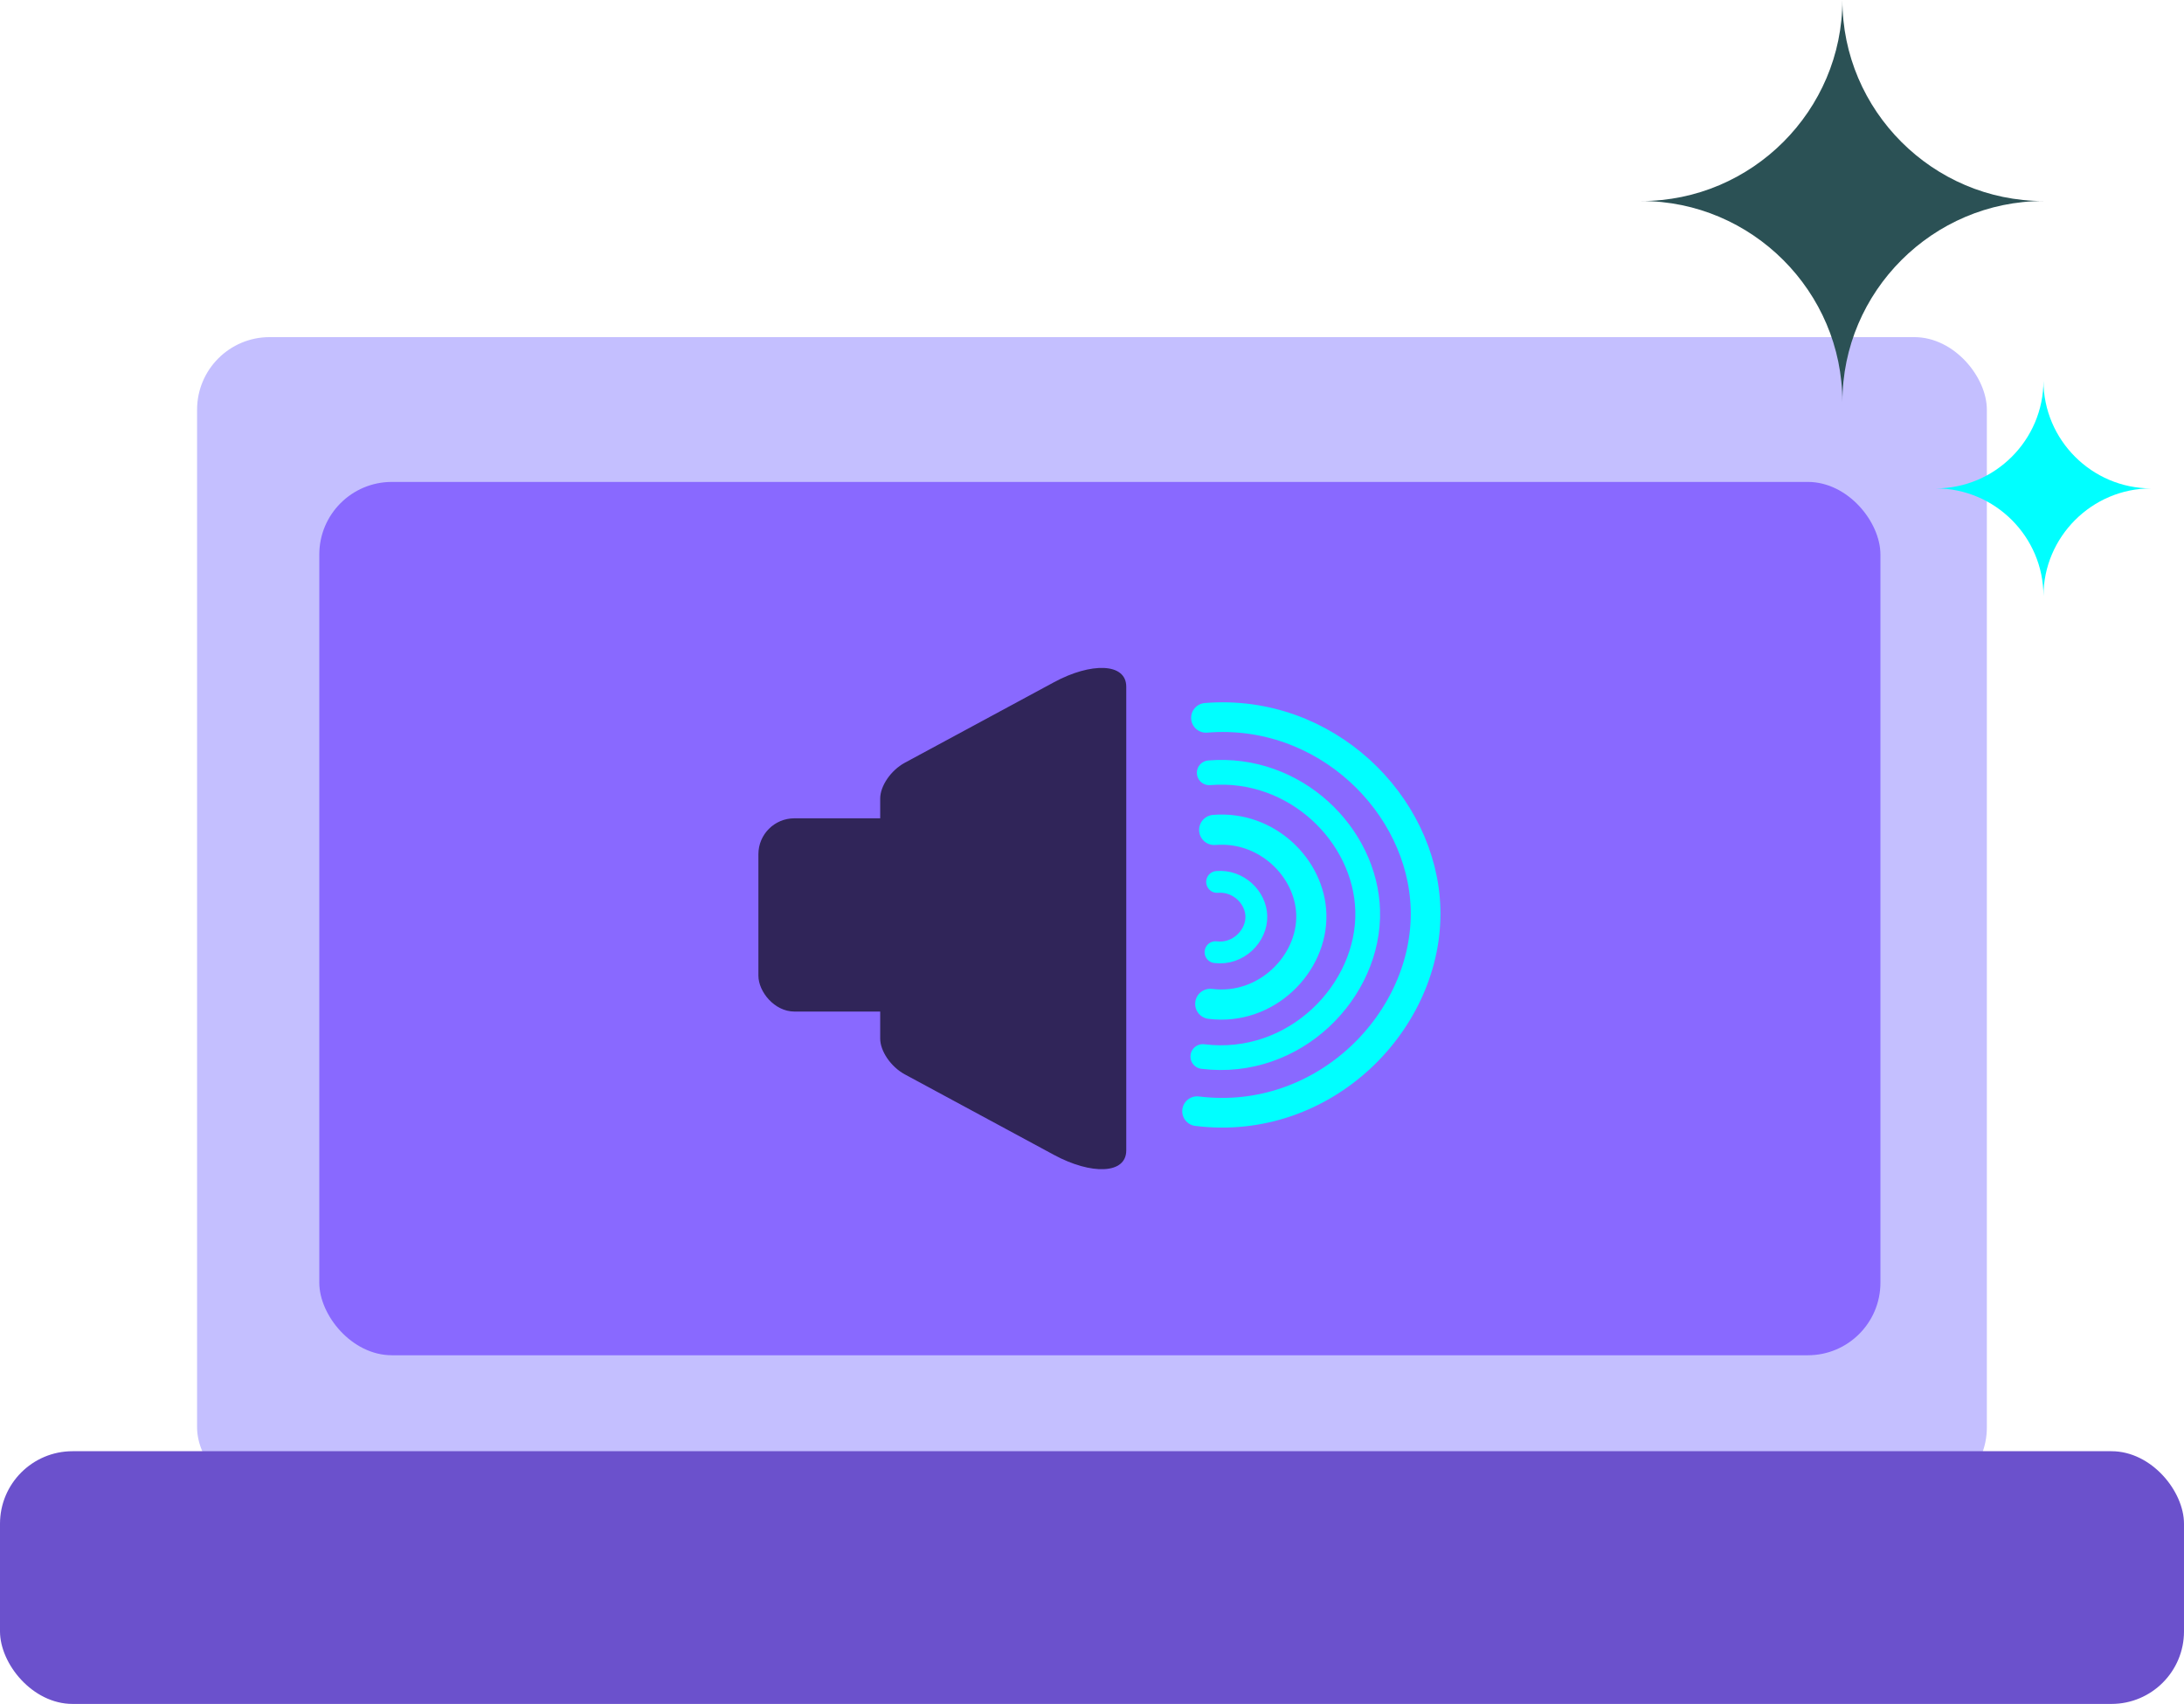 <svg xmlns="http://www.w3.org/2000/svg" id="Layer_2" viewBox="0 0 361.15 281.84"><defs><style>.cls-1{stroke-width:3.61px;}.cls-1,.cls-2,.cls-3,.cls-4{fill:none;stroke:aqua;stroke-linecap:round;stroke-linejoin:round;}.cls-5{fill:#8969ff;}.cls-2{stroke-width:4.99px;}.cls-6{fill:aqua;}.cls-6,.cls-7,.cls-8,.cls-9,.cls-10{stroke-width:0px;}.cls-7{fill:#6b51cc;}.cls-8{fill:#2b5155;}.cls-9{fill:#302559;}.cls-10{fill:#c4bfff;}.cls-3{stroke-width:4.91px;}.cls-4{stroke-width:4.09px;}</style></defs><g id="Layer_1-2"><rect class="cls-10" x="32.59" y="55.76" width="295.96" height="192.34" rx="12" ry="12"></rect><rect class="cls-7" y="240.03" width="361.15" height="41.8" rx="12" ry="12"></rect><rect class="cls-5" x="52.8" y="79.71" width="258.15" height="144.45" rx="12" ry="12"></rect><path class="cls-8" d="M304.66,0h0c0,18.29,14.96,33.25,33.25,33.25h0c-18.29,0-33.25,14.96-33.25,33.25h0c0-18.29-14.96-33.25-33.25-33.25h0c18.29,0,33.25-14.96,33.25-33.25Z"></path><path class="cls-6" d="M337.91,62.97h0c0,9.8,8.01,17.81,17.81,17.81h0c-9.8,0-17.81,8.02-17.81,17.81h0c0-9.8-8.01-17.81-17.81-17.81h0c9.8,0,17.81-8.02,17.81-17.81Z"></path><path class="cls-2" d="M200.13,166.04c9.31,1.16,16.95-6.65,16.71-14.81-.22-7.66-7.34-14.68-16.06-13.96"></path><path class="cls-4" d="M198.9,174.75c15.18,1.89,27.64-10.85,27.26-24.16-.36-12.49-11.97-23.95-26.2-22.77"></path><path class="cls-1" d="M201,157.49c3.76.47,6.85-2.69,6.75-5.98-.09-3.09-2.96-5.93-6.49-5.64"></path><path class="cls-3" d="M197.95,183.79c21.05,2.62,38.31-15.03,37.78-33.49-.5-17.31-16.59-33.19-36.31-31.57"></path><rect class="cls-9" x="125.41" y="135.35" width="45.67" height="31.96" rx="5.94" ry="5.94"></rect><path class="cls-9" d="M174.31,191.03l-24.69-13.33c-2.33-1.26-4.07-3.87-4.07-5.92v-39.7c0-2.05,1.74-4.66,4.07-5.92l24.69-13.33c6.11-3.3,11.93-3.21,11.93.75v76.7c0,3.96-5.82,4.05-11.93.75Z"></path></g></svg>